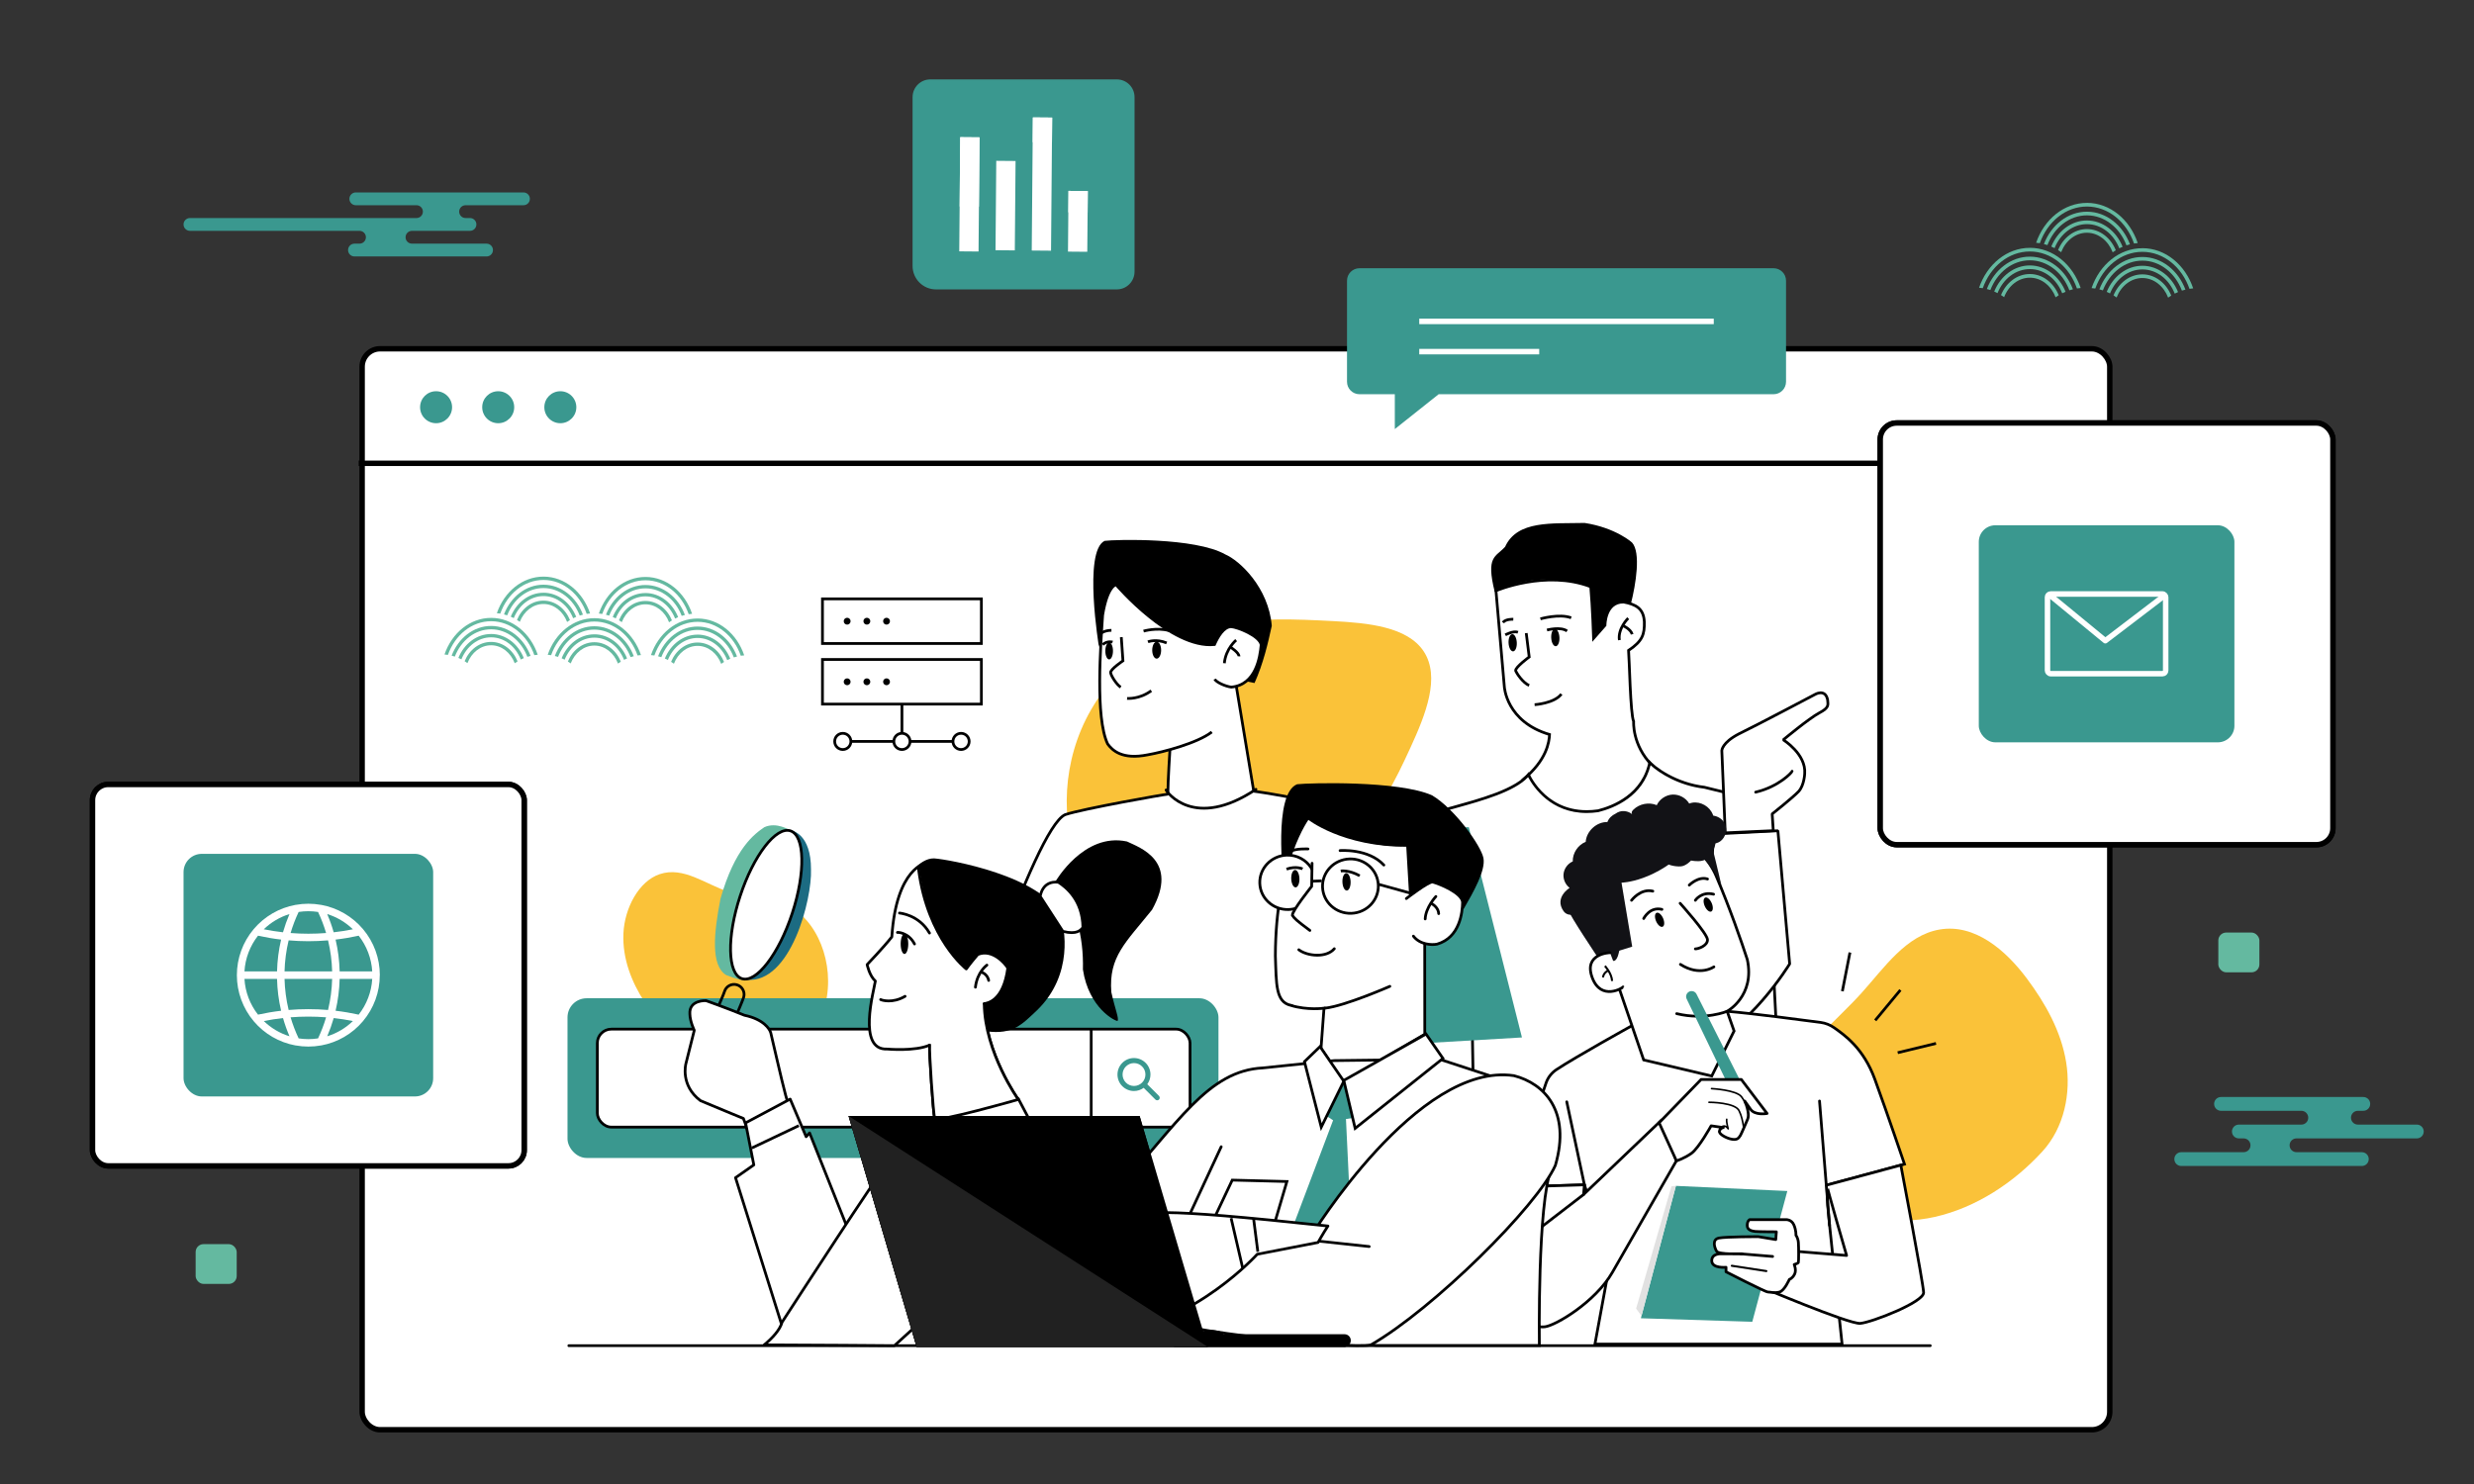 <svg xmlns:xlink="http://www.w3.org/1999/xlink" xmlns="http://www.w3.org/2000/svg" width="540" height="324" data-name="图层 4" id="svgcontent" x="345.715" y="173.143" viewBox="0 0 900 540"><rect x="0" y="0" width="900" height="540" fill="#333333" stroke="none"/><g style="pointer-events:all"><title style="pointer-events:inherit">Layer 1</title><rect id="svg_1" stroke-width="1.97px" stroke-miterlimit="10" fill="#FFFFFF" stroke="#000000" ry="6.52" rx="6.52" height="393.35" width="635.76" y="126.91" x="131.74" class="cls-8" style="pointer-events:inherit"></rect><path id="svg_2" fill="#FAC239" d="M407.14,244.8 C390.73,261.53 385.97,283.43 388.84,301.9 C390.33,311.49 394.22,321.14 403.8,325.14 C412.23,328.67 423.36,327.16 433.84,325.59 C453.61,322.62 475.34,318.78 490.94,305.45 C501.85,296.12 507.68,283.81 513.09,272.06 C518.61,260.05 524.12,246.33 517.88,236.96 C511.95,228.07 497.76,226.67 484.89,226 C471.54,225.31 457.96,224.7 444.01,227.28 C430.06,229.86 415.62,236.15 407.14,244.8 z" class="cls-23" style="pointer-events:inherit"></path><line id="svg_3" stroke-width="1.97px" stroke-miterlimit="10" fill="none" stroke="#000000" y2="168.59" x2="766.25" y1="168.59" x1="130.49" class="cls-18" style="pointer-events:inherit"></line><path id="svg_4" fill="#FAC239" d="M265.6,388.62 C275.95,391.98 287.5,387.58 294.83,377.25 C297.29,373.78 299.19,369.77 300.25,365.45 C303.89,350.65 297.27,334.14 285.65,329.05 C279.21,326.23 271.9,326.67 265.23,324.56 C256.79,321.89 248.68,315.13 239.96,318.1 C232.37,320.68 227.21,330.43 226.79,339.67 C226.38,348.91 229.85,357.51 234.44,364.54 C242.03,376.15 252.92,384.51 265.59,388.62 L265.6,388.62 z" class="cls-23" style="pointer-events:inherit"></path><path id="svg_5" fill="#FAC239" d="M743.01,418.97 C750.94,410.28 753.46,397.76 751.63,386.51 C749.8,375.26 744.09,365.11 737.33,356.05 C729.73,345.87 718.46,335.99 705.52,338.25 C693.37,340.38 685.54,352.05 677.23,361.29 C668.09,371.44 656.44,380.15 651.46,392.72 C645.87,406.84 650.63,423.54 661.68,433.33 C672.72,443.12 689.08,446.18 703.95,442.79 C718.82,439.4 732.55,430.42 743.01,418.97 z" class="cls-23" style="pointer-events:inherit"></path><g id="svg_6" style="pointer-events:inherit"><path id="svg_7" d="M593.28,219.78 C595.09,212.62 597,201 593.68,197.39 C593.68,197.39 587.74,192.02 576.46,190.29 C564.67,190.58 551.96,189.23 547.54,198.95 C544.06,202.8 540.49,202.23 543.76,215.4 C543.76,215.4 560.06,206.26 578.1,213.82 C579.07,217.76 579.46,231.67 579.46,231.67 L593.26,219.79 L593.28,219.78 z" style="pointer-events:inherit"></path><path id="svg_8" stroke-miterlimit="10" fill="#FFFFFF" stroke="#000000" d="M600.95,278.45 C593.66,270.99 594.29,262.52 594.29,262.52 C593.09,259.92 592.73,239.58 592.45,236.67 C597.6,233.22 598.27,230.79 598.18,226.27 C597.93,221.36 595.06,219.91 590.63,219.07 C583.84,219.01 583.87,227.53 583.87,227.53 L579.72,232.26 S579.34,220.59 578.69,213.51 C562.36,207.22 544.21,214.96 544.21,214.96 L547.25,249.87 S547.89,262.61 563.7,267.27 C563.57,269.94 562.71,276.63 554.02,283.72 C554.02,283.72 555.5,311.5 577.5,311.5 S600.95,278.45 600.95,278.45 z" class="cls-10" style="pointer-events:inherit"></path><g id="svg_9" style="pointer-events:inherit"><path id="svg_10" fill="#FFFFFF" d="M535.21,353.83 L535.09,353.52 L501.49,313.93 C503.8,311.5 518.71,296.1 528.37,293.89 L530.15,293.39 C539.21,290.86 551.5,287.44 556,281.92 C557.47,284.91 563.57,295.34 577.19,295.34 C578.52,295.34 579.9,295.24 581.3,295.04 C587.38,293.5 597.67,289.21 600.16,277.49 C602.92,280.32 610.33,285.37 620.05,286.49 C628.48,288.53 640.23,291.48 642.43,292.03 C644.25,335.26 646.55,386.25 647.54,393 C641.95,393.82 573.04,396.94 536,398.54 L535.21,353.83 z" class="cls-22" style="pointer-events:inherit"></path><path id="svg_11" d="M600.45,278.45 C603.67,281.4 610.8,285.9 619.93,286.97 C628.02,288.92 639.04,291.69 641.95,292.42 C642.14,296.79 643.11,319.61 644.16,342.24 C644.84,356.95 645.42,368.71 645.89,377.18 C646.41,386.76 646.69,390.79 646.92,392.56 C638.09,393.5 566.08,396.73 536.51,398 L535.73,353.81 L535.49,353.18 L502.18,313.93 C505.26,310.71 519.34,296.46 528.54,294.35 L530.29,293.86 C539.11,291.4 550.95,288.1 555.9,282.79 C557.89,286.5 564.19,295.83 577.2,295.83 C578.55,295.83 579.96,295.73 581.38,295.53 L581.49,295.51 C587.48,293.99 597.61,289.79 600.46,278.45 M599.87,276.38 C597.75,289.02 586.48,293.21 581.24,294.53 C579.82,294.73 578.48,294.82 577.2,294.82 C561.54,294.82 556.11,280.92 556.11,280.92 C551.96,287.08 537.48,290.79 528.27,293.38 C517.56,295.83 500.83,313.89 500.83,313.89 L534.72,353.82 L535.52,399.04 S648.95,394.16 648.06,393.35 S642.92,291.62 642.92,291.62 C642.92,291.62 629.58,288.26 620.11,285.97 C609.85,284.79 601.91,279.03 599.86,276.37 L599.86,276.37 L599.87,276.38 z" style="pointer-events:inherit"></path></g><g id="svg_12" style="pointer-events:inherit"><path id="svg_13" stroke-miterlimit="10" fill="none" stroke="#000000" d="M560.38,225.19 S567.29,223.2 571.56,224.81 " class="cls-12" style="pointer-events:inherit"></path><path id="svg_14" stroke-miterlimit="10" fill="none" stroke="#000000" d="M550.51,225.33 S547.68,225.2 546.75,226.52 " class="cls-12" style="pointer-events:inherit"></path><path id="svg_15" stroke-miterlimit="10" fill="none" stroke="#000000" d="M555.22,230.38 L556.3,239.06 S551.21,242.78 551.36,244.04 C551.78,245.11 553.95,248.37 556.27,249.43 " class="cls-12" style="pointer-events:inherit"></path><path id="svg_16" stroke-miterlimit="10" fill="none" stroke="#000000" d="M558.27,256.42 S565.44,255.97 568,252.56 " class="cls-12" style="pointer-events:inherit"></path><path id="svg_17" stroke-miterlimit="10" fill="none" stroke="#000000" d="M562.77,229.26 S567.71,227.92 570.07,229.62 " class="cls-12" style="pointer-events:inherit"></path><path id="svg_18" stroke-miterlimit="10" fill="none" stroke="#000000" d="M547.61,231.03 S550.44,229.43 552.2,230.07 " class="cls-12" style="pointer-events:inherit"></path><ellipse id="svg_19" ry="3.14" rx="1.5" cy="308.15" cx="549.21" style="pointer-events:inherit" transform="rotate(-2.89 -951.61 -58.78)"></ellipse><ellipse id="svg_20" ry="3.14" rx="1.5" cy="309.24" cx="533.58" style="pointer-events:inherit" transform="rotate(-2.89 -951.72 -59.56)"></ellipse><g id="svg_21" style="pointer-events:inherit"><path id="svg_22" stroke-miterlimit="10" fill="none" stroke="#000000" d="M592.31,224.96 S588.47,228.69 589.1,232.92 " class="cls-12" style="pointer-events:inherit"></path><path id="svg_23" stroke-miterlimit="10" fill="none" stroke="#000000" d="M590.48,227.68 S593.25,228.94 593.76,230.8 " class="cls-12" style="pointer-events:inherit"></path></g></g><path id="svg_24" stroke-linejoin="bevel" fill="#FFFFFF" stroke-linecap="round" stroke="#000000" d="M623.42,303.48 L646.77,302.3 L651.05,350.74 S636,375.37 618.61,381.07 C618.96,369.81 623.41,303.48 623.41,303.48 L623.42,303.48 z" class="cls-3" style="pointer-events:inherit"></path><path id="svg_25" stroke-linejoin="bevel" fill="#FFFFFF" stroke-linecap="round" stroke="#000000" d="M627.61,303.06 L626.37,273.13 S626.4,270.26 632.53,267.07 C638.4,264.26 660.18,252.74 660.18,252.74 C660.18,252.74 664.01,250.39 664.86,254.66 C664.95,256.45 665.63,257.4 661.87,259.39 S648.72,269.21 648.72,269.21 C648.72,269.21 657.06,274.36 656.52,281.48 C656.52,281.48 656.37,285.71 654.33,287.97 C652.2,290.23 644.69,296.18 644.69,296.18 L645.09,302.27 L627.62,303.06 L627.61,303.06 z" class="cls-3" style="pointer-events:inherit"></path><polygon id="svg_26" fill="#3A988F" points="479.61,303.61 534.32,300.99 553.66,377.51 498.84,380.73 479.61,303.61 " class="cls-29" style="pointer-events:inherit"></polygon><path id="svg_27" stroke-linejoin="bevel" stroke-linecap="round" fill="none" stroke="#000000" d="M479.16,334.83 S478.46,329.66 484.81,329.34 C490.48,329.92 504.01,331.55 504.01,331.55 C504.01,331.55 506.26,333.17 504.21,335.59 C500.19,336.23 494.21,337.98 494.21,337.98 L506.41,338.95 S509.51,340.24 506.92,343.26 C502.76,343.9 498.49,345.28 498.49,345.28 L509.38,346.18 S513.95,347.83 509.89,350.64 C503.15,351.85 501.73,352.35 501.73,352.35 L508.44,353.46 S511.87,355.46 508.77,357.2 C504.31,357.71 499.32,358.98 499.32,358.98 C499.32,358.98 491.94,361.67 486.09,351.84 C481.6,340.35 479.16,334.84 479.16,334.84 L479.16,334.83 z" class="cls-5" style="pointer-events:inherit"></path></g><g id="svg_28" style="pointer-events:inherit"><path id="svg_29" fill="#3A988F" d="M164.46,148.18 C164.46,151.39 161.86,154 158.64,154 S152.82,151.4 152.82,148.18 S155.42,142.36 158.64,142.36 S164.46,144.96 164.46,148.18 z" class="cls-29" style="pointer-events:inherit"></path><path id="svg_30" fill="#3A988F" d="M187.06,148.18 C187.06,151.39 184.46,154 181.24,154 S175.42,151.4 175.42,148.18 S178.02,142.36 181.24,142.36 S187.06,144.96 187.06,148.18 z" class="cls-29" style="pointer-events:inherit"></path><path id="svg_31" fill="#3A988F" d="M209.66,148.18 C209.66,151.39 207.06,154 203.84,154 S198.02,151.4 198.02,148.18 S200.62,142.36 203.84,142.36 S209.66,144.96 209.66,148.18 z" class="cls-29" style="pointer-events:inherit"></path></g><g id="svg_32" style="pointer-events:inherit"><rect id="svg_33" stroke-width="1.97px" stroke-miterlimit="10" fill="#FFFFFF" stroke="#000000" ry="5.99" rx="5.99" height="153.44" width="164.67" y="153.92" x="684" class="cls-8" style="pointer-events:inherit"></rect><rect id="svg_34" stroke-width="1.97px" stroke-miterlimit="10" fill="#FFFFFF" stroke="#000000" ry="5.99" rx="5.99" height="153.44" width="164.67" y="153.92" x="684" class="cls-8" style="pointer-events:inherit"></rect></g><g id="svg_35" style="pointer-events:inherit"><rect id="svg_36" stroke-width="1.97px" stroke-miterlimit="10" fill="#FFFFFF" stroke="#000000" ry="5.71" rx="5.71" height="138.79" width="157.04" y="285.45" x="33.65" class="cls-8" style="pointer-events:inherit"></rect><rect id="svg_37" stroke-width="1.97px" stroke-miterlimit="10" fill="#FFFFFF" stroke="#000000" ry="5.71" rx="5.71" height="138.79" width="157.04" y="285.45" x="33.65" class="cls-8" style="pointer-events:inherit"></rect></g><rect id="svg_38" fill="#64B9A0" ry="2.86" rx="2.86" height="14.47" width="14.94" y="452.72" x="71.17" class="cls-24" style="pointer-events:inherit"></rect><g id="svg_39" style="pointer-events:inherit"><path id="svg_40" fill="#3A988F" d="M338.44,28.89 L406.27,28.89 C409.84,28.89 412.73,31.78 412.73,35.35 L412.73,98.85 C412.73,102.42 409.84,105.31 406.27,105.31 L340.5,105.31 C335.8,105.31 331.98,101.49 331.98,96.79 L331.98,35.35 C331.98,31.78 334.87,28.89 338.44,28.89 z" class="cls-29" style="pointer-events:inherit"></path><g id="svg_41" style="pointer-events:inherit"><g id="svg_42" style="pointer-events:inherit"><rect id="svg_43" fill="#FFFFFF" height="41.54" width="7.02" y="39.17" x="350.9" class="cls-22" style="pointer-events:inherit" transform="rotate(0.48 -933.25 -145.7)"></rect><rect id="svg_44" fill="#FFFFFF" height="25.22" width="7.02" y="39.17" x="350.91" class="cls-22" style="pointer-events:inherit" transform="rotate(0.48 -933.31 -145.7)"></rect></g><rect id="svg_45" fill="#FFFFFF" height="32.53" width="7.02" y="47.66" x="364.09" class="cls-22" style="pointer-events:inherit" transform="rotate(0.48 -933.21 -145.81)"></rect><g id="svg_46" style="pointer-events:inherit"><rect id="svg_47" fill="#FFFFFF" height="22.1" width="7.02" y="58.38" x="390.46" class="cls-22" style="pointer-events:inherit" transform="rotate(0.48 -933.16 -146.03)"></rect><rect id="svg_48" fill="#FFFFFF" height="7.81" width="7.02" y="58.38" x="390.46" class="cls-22" style="pointer-events:inherit" transform="rotate(0.48 -933.22 -146.03)"></rect></g><g id="svg_49" style="pointer-events:inherit"><rect id="svg_50" fill="#FFFFFF" height="48.43" width="7.02" y="31.76" x="377.27" class="cls-22" style="pointer-events:inherit" transform="rotate(0.48 -933.28 -145.92)"></rect><rect id="svg_51" fill="#FFFFFF" height="9.02" width="7.02" y="31.76" x="377.28" class="cls-22" style="pointer-events:inherit" transform="rotate(0.48 -933.44 -145.92)"></rect></g></g></g><g id="svg_52" style="pointer-events:inherit"><path id="svg_53" d="M399.79,235.44 S393.98,200.58 401.84,196.81 C405.77,196.3 434.76,195.52 445.74,201.74 C450.95,203.97 461.48,213.74 462.65,227.72 C461.29,234.01 459.58,241.43 456.38,248.54 L438.98,245.04 L424.29,229.31 S421.53,226.98 405.2,213.01 C404.27,214.54 403.21,218.24 399.77,235.46 L399.79,235.44 z" style="pointer-events:inherit"></path><path id="svg_54" stroke-linejoin="bevel" fill="#FFFFFF" stroke-linecap="round" stroke="#000000" d="M449.71,249.51 L456.09,287.91 S489.2,292.13 496.09,300.07 C496.09,300.07 502.71,303.77 504.31,321.52 C506.17,339.79 510.43,367.6 510.43,367.6 L511.24,399.12 L371.13,391.52 L347.82,391.52 S376.11,301.47 387.5,296.43 C393.86,294.31 423.78,288.99 424.84,288.99 C424.84,284.49 425.63,272.3 425.63,272.3 L439.51,243.5 L449.72,249.51 L449.71,249.51 z" class="cls-3" style="pointer-events:inherit"></path><path id="svg_55" stroke-miterlimit="10" fill="#FFFFFF" stroke="#000000" d="M441.9,247.13 C442.4,248.23 445.7,249.73 447.9,250.03 C456.9,249.23 458.39,239.13 458.79,234.63 C458.19,231.33 450.29,228.24 447.89,228.04 C445.19,228.04 443.09,231.64 441.8,234.54 C425.91,236.15 406.01,212.77 406.01,212.77 C406.01,212.77 402.91,213.03 401.12,223.82 C400.41,234.73 398.38,261.11 402.94,270.7 C404.62,272.98 408.1,276.57 417.57,274.65 C423.09,273.69 435.55,270.44 440.83,266.36 " class="cls-10" style="pointer-events:inherit"></path><path id="svg_56" stroke-miterlimit="10" fill="none" stroke="#000000" d="M416.01,229.65 S420.81,228.25 425.21,229.45 " class="cls-12" style="pointer-events:inherit"></path><path id="svg_57" stroke-miterlimit="10" fill="none" stroke="#000000" d="M400.42,230.46 S401.92,229.36 404.32,229.36 " class="cls-12" style="pointer-events:inherit"></path><path id="svg_58" stroke-miterlimit="10" fill="none" stroke="#000000" d="M417.61,233.55 S420.51,232.35 424.41,233.95 " class="cls-12" style="pointer-events:inherit"></path><path id="svg_59" stroke-miterlimit="10" fill="none" stroke="#000000" d="M404.72,233.65 S402.92,233.05 401.12,234.55 " class="cls-12" style="pointer-events:inherit"></path><path id="svg_60" stroke-miterlimit="10" fill="none" stroke="#000000" d="M407.91,231.85 L408.51,240.45 S403.91,243.55 404.01,244.75 C404.21,246.05 406.41,249.35 407.71,250.05 " class="cls-12" style="pointer-events:inherit"></path><path id="svg_61" stroke-miterlimit="10" fill="none" stroke="#000000" d="M410.02,254.14 S414.52,254.54 418.81,251.34 " class="cls-12" style="pointer-events:inherit"></path><path id="svg_62" stroke-miterlimit="10" fill="none" stroke="#000000" d="M449.69,232.93 S445.89,236.03 445.4,241.33 " class="cls-12" style="pointer-events:inherit"></path><path id="svg_63" stroke-miterlimit="10" fill="none" stroke="#000000" d="M447.7,235.53 S450.8,237.53 450.7,238.83 " class="cls-12" style="pointer-events:inherit"></path><ellipse id="svg_64" ry="3.08" rx="1.62" cy="236.59" cx="420.78" style="pointer-events:inherit"></ellipse><ellipse id="svg_65" ry="3.08" rx="1.39" cy="236.87" cx="403.49" style="pointer-events:inherit"></ellipse><path id="svg_66" stroke-linejoin="bevel" stroke-linecap="round" fill="none" stroke="#000000" d="M424.2,287.46 C424.43,288.14 434.43,302.21 456.89,287.22 " class="cls-5" style="pointer-events:inherit"></path></g><path id="svg_67" stroke-linejoin="bevel" fill="#FFFFFF" stroke-linecap="round" stroke="#000000" d="M651.93,280.64 C651.93,281.03 647.08,286.28 638.68,288.25 " class="cls-3" style="pointer-events:inherit"></path><line id="svg_68" stroke-linejoin="bevel" stroke-linecap="round" fill="none" stroke="#000000" y2="489.66" x2="206.94" y1="489.66" x1="702.19" class="cls-5" style="pointer-events:inherit"></line><g id="svg_69" style="pointer-events:inherit"><line id="svg_70" stroke-miterlimit="10" fill="#FFFFFF" stroke="#000000" y2="383.06" x2="690.35" y1="379.68" x1="704.29" class="cls-10" style="pointer-events:inherit"></line><line id="svg_71" stroke-miterlimit="10" fill="#FFFFFF" stroke="#000000" y2="371.29" x2="682.18" y1="360.24" x1="691.33" class="cls-10" style="pointer-events:inherit"></line><line id="svg_72" stroke-miterlimit="10" fill="#FFFFFF" stroke="#000000" y2="360.69" x2="670.22" y1="346.6" x1="672.98" class="cls-10" style="pointer-events:inherit"></line></g><g id="svg_73" style="pointer-events:inherit"><line id="svg_74" stroke-miterlimit="22.93" fill="none" stroke="#000000" y2="256.1" x2="328.11" y1="267.03" x1="328.11" class="cls-13" style="pointer-events:inherit"></line><path id="svg_75" fill-rule="evenodd" stroke-miterlimit="22.93" fill="none" stroke="#000000" d="M346.61,269.79 L331.11,269.79 M325.09,269.79 L309.59,269.79 " class="cls-1" style="pointer-events:inherit"></path><path id="svg_76" fill-rule="evenodd" stroke-miterlimit="22.93" fill="none" stroke="#000000" d="M325.16,269.79 C325.16,268.16 326.48,266.84 328.11,266.84 S331.06,268.16 331.06,269.79 S329.74,272.74 328.11,272.74 S325.16,271.42 325.16,269.79 z" class="cls-1" style="pointer-events:inherit"></path><path id="svg_77" fill-rule="evenodd" stroke-miterlimit="22.93" fill="none" stroke="#000000" d="M346.67,269.79 C346.67,268.16 347.99,266.84 349.62,266.84 S352.57,268.16 352.57,269.79 S351.25,272.74 349.62,272.74 S346.67,271.42 346.67,269.79 z" class="cls-1" style="pointer-events:inherit"></path><path id="svg_78" fill-rule="evenodd" stroke-miterlimit="22.93" fill="none" stroke="#000000" d="M303.64,269.79 C303.64,268.16 304.96,266.84 306.59,266.84 S309.54,268.16 309.54,269.79 S308.22,272.74 306.59,272.74 S303.64,271.42 303.64,269.79 z" class="cls-1" style="pointer-events:inherit"></path><rect id="svg_79" stroke-miterlimit="22.93" fill="none" stroke="#000000" height="16.24" width="57.81" y="217.92" x="299.2" class="cls-13" style="pointer-events:inherit"></rect><rect id="svg_80" stroke-miterlimit="22.93" fill="none" stroke="#000000" height="16.24" width="57.81" y="239.97" x="299.2" class="cls-13" style="pointer-events:inherit"></rect><path id="svg_81" fill-rule="evenodd" d="M306.93,226.04 C306.93,225.35 307.49,224.79 308.18,224.79 S309.43,225.35 309.43,226.04 S308.87,227.29 308.18,227.29 S306.93,226.73 306.93,226.04 z" class="cls-21" style="pointer-events:inherit"></path><path id="svg_82" fill-rule="evenodd" d="M314.1,226.04 C314.1,225.35 314.66,224.79 315.35,224.79 S316.6,225.35 316.6,226.04 S316.04,227.29 315.35,227.29 S314.1,226.73 314.1,226.04 z" class="cls-21" style="pointer-events:inherit"></path><path id="svg_83" fill-rule="evenodd" d="M321.26,226.04 C321.26,225.35 321.82,224.79 322.51,224.79 S323.76,225.35 323.76,226.04 S323.2,227.29 322.51,227.29 S321.26,226.73 321.26,226.04 z" class="cls-21" style="pointer-events:inherit"></path><path id="svg_84" fill-rule="evenodd" d="M306.93,248.09 C306.93,247.4 307.49,246.84 308.18,246.84 S309.43,247.4 309.43,248.09 S308.87,249.34 308.18,249.34 S306.93,248.78 306.93,248.09 z" class="cls-21" style="pointer-events:inherit"></path><path id="svg_85" fill-rule="evenodd" d="M314.1,248.09 C314.1,247.4 314.66,246.84 315.35,246.84 S316.6,247.4 316.6,248.09 S316.04,249.34 315.35,249.34 S314.1,248.78 314.1,248.09 z" class="cls-21" style="pointer-events:inherit"></path><path id="svg_86" fill-rule="evenodd" d="M321.26,248.09 C321.26,247.4 321.82,246.84 322.51,246.84 S323.76,247.4 323.76,248.09 S323.2,249.34 322.51,249.34 S321.26,248.78 321.26,248.09 z" class="cls-21" style="pointer-events:inherit"></path></g><path id="svg_87" fill="#3A988F" d="M645.2,97.61 L494.55,97.61 C492.05,97.61 490.02,99.64 490.02,102.14 L490.02,138.92 C490.02,141.42 492.05,143.45 494.55,143.45 L507.41,143.45 L507.41,156.13 L523.36,143.45 L645.2,143.45 C647.7,143.45 649.73,141.42 649.73,138.92 L649.73,102.14 C649.73,99.64 647.7,97.61 645.2,97.61 z" class="cls-29" style="pointer-events:inherit"></path><g id="svg_88" style="pointer-events:inherit"><line id="svg_89" stroke-width="2px" stroke="#FFFFFF" stroke-miterlimit="10" fill="none" y2="116.95" x2="623.44" y1="116.95" x1="516.3" class="cls-20" style="pointer-events:inherit"></line><line id="svg_90" stroke-width="2px" stroke="#FFFFFF" stroke-miterlimit="10" fill="none" y2="127.95" x2="559.94" y1="127.95" x1="516.3" class="cls-20" style="pointer-events:inherit"></line></g><g id="svg_91" style="pointer-events:inherit"><rect id="svg_92" fill="#3A988F" ry="6.95" rx="6.95" height="58.11" width="236.81" y="363.25" x="206.45" class="cls-29" style="pointer-events:inherit"></rect><rect id="svg_93" stroke-miterlimit="10" fill="#FFFFFF" stroke="#000000" ry="5.09" rx="5.09" height="35.65" width="215.62" y="374.48" x="217.3" class="cls-10" style="pointer-events:inherit"></rect><line id="svg_94" stroke-miterlimit="10" fill="none" stroke="#000000" y2="410.35" x2="396.96" y1="374.61" x1="396.96" class="cls-12" style="pointer-events:inherit"></line><path id="svg_95" fill="#3A988F" d="M421.63,398.8 L417.36,394.53 C418.11,393.51 418.52,392.29 418.52,391 C418.52,389.4 417.9,387.89 416.76,386.76 C415.63,385.63 414.12,385 412.52,385 S409.41,385.62 408.28,386.76 C407.15,387.89 406.52,389.4 406.52,391 C406.52,392.6 407.14,394.11 408.28,395.24 C409.41,396.37 410.92,397 412.52,397 C413.81,397 415.03,396.59 416.05,395.84 L420.32,400.11 C420.5,400.29 420.73,400.38 420.97,400.38 S421.44,400.29 421.62,400.11 C421.98,399.75 421.98,399.17 421.62,398.81 L421.63,398.8 zM409.59,393.94 C408.8,393.15 408.37,392.11 408.37,391 S408.8,388.85 409.59,388.06 C410.38,387.28 411.42,386.84 412.53,386.84 S414.68,387.27 415.47,388.06 C416.26,388.85 416.69,389.89 416.69,391 S416.26,393.15 415.47,393.94 C414.69,394.72 413.64,395.16 412.53,395.16 S410.38,394.73 409.59,393.94 z" class="cls-29" style="pointer-events:inherit"></path><g id="svg_96" style="pointer-events:inherit"><path id="svg_97" d="M333.37,315.76 S333.47,315.47 333.8,315.09 C334.4,314.4 336.93,312.27 339.82,312.35 C344.88,312.7 379.59,318.7 385.94,333.76 C387.12,337.17 390.85,354.59 377.12,367.75 C371.83,372.69 368.53,376.57 358.89,375.28 C358.18,370.81 357.22,361.02 357.92,356.32 C351.22,352.09 339.13,346.82 334.42,316.35 C334.54,315.76 333.36,315.76 333.36,315.76 L333.37,315.76 z" style="pointer-events:inherit"></path><path id="svg_98" d="M383.94,320.8 S394.26,302.8 409.99,306.21 C414.6,308.44 429.03,313.15 419.11,331.03 C409.49,343.03 403.28,348.09 404.28,361.02 C405.68,367.37 407.09,370.43 406.58,371.49 C405.88,371.73 396.06,366.9 393.95,352.79 C394.25,340.67 391.24,328.44 383.93,320.8 L383.94,320.8 z" style="pointer-events:inherit"></path><path id="svg_99" stroke-linejoin="round" fill="#FFFFFF" stroke-linecap="round" stroke="#000000" d="M336.95,313.97 S326.06,315.6 324.43,340.92 C321.44,344.73 315.45,350.99 315.45,350.99 C315.45,350.99 316.27,355.07 318.44,356.98 C317.9,360.52 311.74,382.26 322.74,381.73 C322.74,381.73 332.83,382.65 338.2,380.29 C337.94,382.52 339.51,405.45 340.03,407.02 C340.55,408.59 370.43,400.08 370.43,400.08 C370.43,400.08 358.26,383.1 358.05,365.22 C359.12,365.01 365.01,364.36 366.62,352.26 C365.76,350.76 361.05,345.09 355.7,347.33 C352.59,350.97 351.52,352.58 351.52,352.58 C351.52,352.58 337.49,341.76 334.17,316.39 C334.28,315.85 335.86,314.02 336.94,313.97 L336.95,313.97 z" class="cls-2" style="pointer-events:inherit"></path><path id="svg_100" fill="#64B9A0" d="M287.31,302.08 S282.49,298.97 278.06,301 C274.52,303.41 267.31,308.57 262.08,327.12 C259.69,339.47 258.47,351.32 264.17,354.81 C267.61,356.25 270.08,356.61 270.08,356.61 L287.3,302.07 L287.31,302.08 z" class="cls-24" style="pointer-events:inherit"></path><path id="svg_101" fill="#1C6B82" d="M288.18,302.3 S295.08,303.46 295.03,316.44 C295.44,327.01 287.74,357.99 271.57,356.54 L270.14,356.35 S279.83,355.11 286.84,336.52 C289.52,330.01 296.06,307.95 286.73,302.66 C287.53,302.15 288.19,302.3 288.19,302.3 L288.18,302.3 z" class="cls-28" style="pointer-events:inherit"></path><path id="svg_102" stroke-miterlimit="10" fill="none" stroke="#000000" d="M263.54,360.85 C263.3,361.71 261.14,366.62 261.14,366.62 L268.01,369.1 S270.23,363.95 270.55,362.84 C271.1,360.9 269.97,358.89 268.04,358.34 C266.1,357.79 264.09,358.92 263.54,360.85 z" class="cls-12" style="pointer-events:inherit"></path><ellipse id="svg_103" stroke-miterlimit="10" fill="#FFFFFF" stroke="#000000" ry="9.98" rx="28.3" cy="1801.37" cx="672.36" class="cls-10" style="pointer-events:inherit" transform="rotate(-71.8 -541.31 1337.19)"></ellipse><path id="svg_104" stroke-linejoin="round" fill="#FFFFFF" stroke="#000000" d="M290.59,409.61 S286.86,402.92 285.81,398.55 C284.37,393.29 280.74,377.11 280.38,375.79 C280.02,374.47 277.84,370.9 270.8,369.43 C264.04,366.68 256.84,364.12 256.84,364.12 C256.84,364.12 250.6,363.77 250.96,368.98 C251.02,371.79 252.57,374.9 252.57,374.9 L249.52,387.04 S247.36,394.91 254.82,400.51 C263.68,404.24 270.44,406.99 270.44,406.99 C270.44,406.99 273.84,415.82 273.51,417.74 S290.59,409.62 290.59,409.62 L290.59,409.61 z" class="cls-15" style="pointer-events:inherit"></path><polygon id="svg_105" stroke-linejoin="round" fill="#FFFFFF" stroke-linecap="round" stroke="#000000" points="271.23,408.59 287.45,399.94 293.26,413.63 294.51,412.25 321.79,480.76 285.92,487.01 267.57,428.54 274.23,423.89 271.23,408.59 " class="cls-2" style="pointer-events:inherit"></polygon><line id="svg_106" stroke-linejoin="round" fill="#FFFFFF" stroke="#000000" y2="409.61" x2="290.59" y1="417.73" x1="273.51" class="cls-15" style="pointer-events:inherit"></line><path id="svg_107" stroke-linejoin="round" fill="#FFFFFF" stroke="#000000" d="M370.3,399.53 C382.27,422.15 406.27,467.02 406.6,489.31 L340.03,489.42 L334.42,481.42 L325.37,489.66 S290.5,489.38 278,489.38 C281.04,486.85 283.75,483.92 284.52,481.09 C290.17,472.44 318.78,428.2 322.77,423.55 C327.09,418.56 338.4,406.59 340.4,406.59 " class="cls-15" style="pointer-events:inherit"></path><path id="svg_108" stroke-linejoin="round" fill="#FFFFFF" stroke-linecap="round" stroke="#000000" d="M338.2,380.3 C337.94,382.53 339.51,405.46 340.03,407.03 C340.55,408.6 370.43,400.09 370.43,400.09 C370.43,400.09 358.26,383.11 358.05,365.23 " class="cls-2" style="pointer-events:inherit"></path><path id="svg_109" stroke-linejoin="round" stroke-linecap="round" fill="none" stroke="#000000" d="M327.21,332.24 S334.28,332.78 338.13,339.52 " class="cls-4" style="pointer-events:inherit"></path><path id="svg_110" stroke-linejoin="round" stroke-linecap="round" fill="none" stroke="#000000" d="M326.47,339.31 C326.15,339.2 330.43,339.1 332.68,343.49 " class="cls-4" style="pointer-events:inherit"></path><path id="svg_111" stroke-linejoin="round" stroke-linecap="round" fill="none" stroke="#000000" d="M320.36,363.72 C320.79,363.98 324.71,365.2 329.25,362.54 " class="cls-4" style="pointer-events:inherit"></path><g id="svg_112" style="pointer-events:inherit"><path id="svg_113" stroke-linejoin="round" stroke-linecap="round" fill="none" stroke="#000000" d="M359.02,351.19 S355.49,353.65 354.84,359.22 " class="cls-4" style="pointer-events:inherit"></path><path id="svg_114" stroke-linejoin="round" stroke-linecap="round" fill="none" stroke="#000000" d="M359.66,356.76 S359.38,354.63 357.18,353.81 " class="cls-4" style="pointer-events:inherit"></path></g><ellipse id="svg_115" ry="3.67" rx="1.38" cy="343.47" cx="329.03" style="pointer-events:inherit"></ellipse><path id="svg_116" stroke-miterlimit="10" fill="#FFFFFF" stroke="#000000" d="M378.42,326.21 S379.01,320.33 385.01,321.03 C387.6,322.68 393.83,327.38 393.95,337.5 C393.13,338.44 391.83,340.21 386.66,338.91 L378.43,326.21 L378.42,326.21 z" class="cls-10" style="pointer-events:inherit"></path></g></g><path id="svg_117" fill="#3A988F" d="M793.5,424.28 C792.11,424.28 790.99,423.16 790.99,421.77 L790.99,421.77 C790.99,420.38 792.11,419.26 793.5,419.26 L816.18,419.26 C817.57,419.26 818.69,418.14 818.69,416.75 L818.69,416.75 C818.69,415.36 817.57,414.24 816.18,414.24 L814.46,414.24 C813.07,414.24 811.95,413.12 811.95,411.73 L811.95,411.73 C811.95,410.34 813.07,409.22 814.46,409.22 L837.19,409.22 C838.58,409.22 839.7,408.1 839.7,406.71 L839.7,406.71 C839.7,405.32 838.58,404.2 837.19,404.2 L807.97,404.2 C806.58,404.2 805.46,403.08 805.46,401.69 L805.46,401.69 C805.46,400.3 806.58,399.18 807.97,399.18 L859.73,399.18 C861.12,399.18 862.24,400.3 862.24,401.69 L862.24,401.69 C862.24,403.08 861.12,404.2 859.73,404.2 L857.76,404.2 C856.37,404.2 855.25,405.32 855.25,406.71 L855.25,406.71 C855.25,408.1 856.37,409.22 857.76,409.22 L879.2,409.22 C880.59,409.22 881.71,410.34 881.71,411.73 L881.71,411.73 C881.71,413.12 880.59,414.24 879.2,414.24 L835.43,414.24 C834.04,414.24 832.92,415.36 832.92,416.75 L832.92,416.75 C832.92,418.14 834.04,419.26 835.43,419.26 L859.2,419.26 C860.59,419.26 861.71,420.38 861.71,421.77 L861.71,421.77 C861.71,423.16 860.59,424.28 859.2,424.28 L793.51,424.28 " class="cls-29" style="pointer-events:inherit"></path><path id="svg_118" fill="#3A988F" d="M190.43,70.02 C191.72,70.02 192.76,71.06 192.76,72.35 L192.76,72.35 C192.76,73.64 191.72,74.68 190.43,74.68 L169.37,74.68 C168.08,74.68 167.04,75.72 167.04,77.01 L167.04,77.01 C167.04,78.3 168.08,79.34 169.37,79.34 L170.97,79.34 C172.26,79.34 173.3,80.38 173.3,81.67 L173.3,81.67 C173.3,82.96 172.26,84 170.97,84 L149.87,84 C148.58,84 147.54,85.04 147.54,86.33 L147.54,86.33 C147.54,87.62 148.58,88.66 149.87,88.66 L177,88.66 C178.29,88.66 179.33,89.7 179.33,90.99 L179.33,90.99 C179.33,92.28 178.29,93.32 177,93.32 L128.95,93.32 C127.66,93.32 126.62,92.28 126.62,90.99 L126.62,90.99 C126.62,89.7 127.66,88.66 128.95,88.66 L130.78,88.66 C132.07,88.66 133.11,87.62 133.11,86.33 L133.11,86.33 C133.11,85.04 132.07,84 130.78,84 L69.1,84 C67.81,84 66.77,82.96 66.77,81.67 L66.77,81.67 C66.77,80.38 67.81,79.34 69.1,79.34 L151.51,79.34 C152.8,79.34 153.84,78.3 153.84,77.01 L153.84,77.01 C153.84,75.72 152.8,74.68 151.51,74.68 L129.44,74.68 C128.15,74.68 127.11,73.64 127.11,72.35 L127.11,72.35 C127.11,71.06 128.15,70.02 129.44,70.02 L190.43,70.02 " class="cls-29"></path><rect id="svg_119" fill="#64B9A0" ry="2.86" rx="2.86" height="14.47" width="14.94" y="339.34" x="806.99" class="cls-24" style="pointer-events:inherit"></rect><g id="svg_120" style="pointer-events:inherit"><g id="svg_121" style="pointer-events:inherit"><path id="svg_122" fill="#64B9A0" d="M216.25,224.95 C208.54,224.93 201.92,230.46 199.25,238.26 C199.67,238.29 200.08,238.34 200.49,238.41 C203.04,231.21 209.15,226.14 216.25,226.16 C223.35,226.18 229.43,231.29 231.93,238.5 C232.34,238.43 232.75,238.39 233.17,238.36 C230.55,230.54 223.96,224.97 216.25,224.95 z" class="cls-24" style="pointer-events:inherit"></path><path id="svg_123" fill="#64B9A0" d="M216.24,227.88 C209.82,227.86 204.27,232.32 201.84,238.69 C202.24,238.79 202.63,238.9 203.01,239.03 C205.28,233.17 210.36,229.08 216.23,229.1 C222.11,229.12 227.16,233.23 229.39,239.11 C229.78,238.98 230.17,238.87 230.56,238.78 C228.17,232.39 222.65,227.9 216.23,227.88 L216.24,227.88 z" class="cls-24" style="pointer-events:inherit"></path><path id="svg_124" fill="#64B9A0" d="M216.24,230.82 C210.97,230.8 206.41,234.37 204.31,239.52 C204.68,239.68 205.05,239.85 205.41,240.04 C207.32,235.3 211.46,232.02 216.24,232.03 C221.02,232.04 225.14,235.35 227.01,240.1 C227.37,239.92 227.74,239.74 228.12,239.59 C226.05,234.43 221.51,230.83 216.24,230.81 L216.24,230.82 z" class="cls-24" style="pointer-events:inherit"></path><path id="svg_125" fill="#64B9A0" d="M216.23,233.69 C211.97,233.68 208.29,236.55 206.58,240.71 C206.93,240.93 207.28,241.16 207.61,241.4 C209.09,237.57 212.4,234.9 216.23,234.91 C220.06,234.92 223.35,237.61 224.81,241.45 C225.15,241.21 225.5,240.98 225.85,240.76 C224.17,236.6 220.5,233.7 216.24,233.69 L216.23,233.69 z" class="cls-24" style="pointer-events:inherit"></path></g><g id="svg_126" style="pointer-events:inherit"><g id="svg_127" style="pointer-events:inherit"><path id="svg_128" fill="#64B9A0" d="M178.7,224.84 C170.99,224.82 164.37,230.35 161.7,238.15 C162.12,238.18 162.53,238.23 162.94,238.3 C165.49,231.1 171.6,226.03 178.7,226.05 C185.8,226.07 191.88,231.18 194.38,238.39 C194.79,238.32 195.2,238.28 195.62,238.25 C193,230.43 186.41,224.86 178.7,224.84 z" class="cls-24" style="pointer-events:inherit"></path><path id="svg_129" fill="#64B9A0" d="M178.69,227.77 C172.27,227.75 166.73,232.21 164.29,238.58 C164.69,238.68 165.08,238.79 165.46,238.92 C167.73,233.06 172.81,228.97 178.68,228.99 S189.61,233.12 191.84,239 C192.23,238.87 192.62,238.76 193.01,238.67 C190.62,232.28 185.1,227.79 178.68,227.77 L178.69,227.77 z" class="cls-24" style="pointer-events:inherit"></path><path id="svg_130" fill="#64B9A0" d="M178.68,230.7 C173.41,230.68 168.85,234.25 166.75,239.4 C167.12,239.56 167.49,239.73 167.85,239.92 C169.76,235.18 173.9,231.9 178.68,231.91 C183.46,231.92 187.58,235.23 189.45,239.98 C189.81,239.8 190.18,239.62 190.56,239.47 C188.49,234.31 183.95,230.71 178.68,230.69 L178.68,230.7 z" class="cls-24" style="pointer-events:inherit"></path><path id="svg_131" fill="#64B9A0" d="M178.67,233.58 C174.41,233.57 170.73,236.44 169.02,240.6 C169.37,240.82 169.72,241.05 170.05,241.29 C171.53,237.46 174.84,234.79 178.67,234.8 S185.79,237.5 187.25,241.34 C187.59,241.1 187.94,240.87 188.29,240.65 C186.61,236.49 182.94,233.59 178.68,233.58 L178.67,233.58 z" class="cls-24" style="pointer-events:inherit"></path></g><g id="svg_132" style="pointer-events:inherit"><path id="svg_133" fill="#64B9A0" d="M253.81,225.06 C246.1,225.04 239.48,230.57 236.81,238.37 C237.23,238.4 237.64,238.45 238.05,238.52 C240.6,231.32 246.71,226.25 253.81,226.27 C260.91,226.29 266.99,231.4 269.49,238.61 C269.9,238.54 270.31,238.5 270.73,238.47 C268.11,230.65 261.52,225.08 253.81,225.06 z" class="cls-24" style="pointer-events:inherit"></path><path id="svg_134" fill="#64B9A0" d="M253.8,227.99 C247.38,227.97 241.84,232.43 239.4,238.8 C239.8,238.9 240.19,239.01 240.57,239.14 C242.84,233.28 247.92,229.19 253.79,229.21 S264.72,233.34 266.95,239.22 C267.34,239.09 267.73,238.98 268.12,238.89 C265.73,232.5 260.21,228.01 253.79,227.99 L253.8,227.99 z" class="cls-24" style="pointer-events:inherit"></path><path id="svg_135" fill="#64B9A0" d="M253.79,230.93 C248.52,230.91 243.96,234.48 241.86,239.63 C242.23,239.79 242.6,239.96 242.96,240.15 C244.87,235.41 249.01,232.13 253.78,232.14 C258.56,232.15 262.68,235.46 264.55,240.21 C264.91,240.03 265.28,239.85 265.66,239.7 C263.59,234.54 259.05,230.94 253.78,230.92 L253.79,230.93 z" class="cls-24" style="pointer-events:inherit"></path><path id="svg_136" fill="#64B9A0" d="M253.78,233.8 C249.52,233.79 245.84,236.66 244.13,240.82 C244.48,241.04 244.83,241.27 245.16,241.51 C246.64,237.68 249.95,235.01 253.78,235.02 C257.61,235.03 260.9,237.72 262.36,241.56 C262.7,241.32 263.05,241.09 263.4,240.87 C261.72,236.71 258.05,233.81 253.79,233.8 L253.78,233.8 z" class="cls-24" style="pointer-events:inherit"></path></g></g><g id="svg_137" style="pointer-events:inherit"><g id="svg_138" style="pointer-events:inherit"><path id="svg_139" fill="#64B9A0" d="M197.75,209.82 C190.04,209.8 183.42,215.33 180.75,223.13 C181.17,223.16 181.58,223.21 181.99,223.28 C184.54,216.08 190.65,211.01 197.75,211.03 C204.85,211.05 210.93,216.16 213.43,223.37 C213.84,223.3 214.25,223.26 214.67,223.23 C212.05,215.41 205.46,209.84 197.75,209.82 z" class="cls-24" style="pointer-events:inherit"></path><path id="svg_140" fill="#64B9A0" d="M197.74,212.76 C191.32,212.74 185.77,217.2 183.34,223.57 C183.74,223.67 184.13,223.78 184.51,223.91 C186.78,218.05 191.86,213.96 197.73,213.98 C203.61,214 208.66,218.11 210.89,223.99 C211.28,223.86 211.67,223.75 212.06,223.66 C209.67,217.27 204.15,212.78 197.73,212.76 L197.74,212.76 z" class="cls-24" style="pointer-events:inherit"></path><path id="svg_141" fill="#64B9A0" d="M197.73,215.69 C192.46,215.67 187.9,219.24 185.8,224.39 C186.17,224.55 186.54,224.72 186.9,224.91 C188.81,220.17 192.95,216.89 197.73,216.9 C202.51,216.91 206.63,220.22 208.5,224.97 C208.86,224.79 209.23,224.61 209.61,224.46 C207.54,219.3 203,215.7 197.73,215.68 L197.73,215.69 z" class="cls-24" style="pointer-events:inherit"></path><path id="svg_142" fill="#64B9A0" d="M197.72,218.56 C193.46,218.55 189.78,221.42 188.07,225.58 C188.42,225.8 188.77,226.03 189.1,226.27 C190.58,222.44 193.89,219.77 197.72,219.78 C201.55,219.79 204.84,222.48 206.3,226.32 C206.64,226.08 206.99,225.85 207.34,225.63 C205.66,221.47 201.99,218.57 197.73,218.56 L197.72,218.56 z" class="cls-24" style="pointer-events:inherit"></path></g><g id="svg_143" style="pointer-events:inherit"><path id="svg_144" fill="#64B9A0" d="M234.85,209.94 C227.14,209.92 220.52,215.45 217.85,223.25 C218.27,223.28 218.68,223.33 219.09,223.4 C221.64,216.2 227.75,211.13 234.85,211.15 C241.95,211.17 248.03,216.28 250.53,223.49 C250.94,223.42 251.35,223.38 251.77,223.35 C249.15,215.53 242.56,209.96 234.85,209.94 z" class="cls-24" style="pointer-events:inherit"></path><path id="svg_145" fill="#64B9A0" d="M234.84,212.87 C228.42,212.85 222.88,217.31 220.44,223.68 C220.84,223.78 221.23,223.89 221.61,224.02 C223.88,218.16 228.96,214.07 234.83,214.09 C240.71,214.11 245.76,218.22 247.99,224.1 C248.38,223.97 248.77,223.86 249.16,223.77 C246.77,217.38 241.25,212.89 234.83,212.87 L234.84,212.87 z" class="cls-24" style="pointer-events:inherit"></path><path id="svg_146" fill="#64B9A0" d="M234.83,215.8 C229.56,215.78 225,219.35 222.9,224.5 C223.27,224.66 223.64,224.83 224,225.02 C225.91,220.28 230.05,217 234.82,217.01 C239.6,217.02 243.72,220.33 245.59,225.08 C245.95,224.9 246.32,224.72 246.7,224.57 C244.63,219.41 240.09,215.81 234.82,215.79 L234.83,215.8 z" class="cls-24" style="pointer-events:inherit"></path><path id="svg_147" fill="#64B9A0" d="M234.82,218.68 C230.56,218.67 226.88,221.54 225.17,225.7 C225.52,225.92 225.87,226.15 226.2,226.39 C227.68,222.56 230.99,219.89 234.82,219.9 C238.65,219.91 241.94,222.6 243.4,226.44 C243.74,226.2 244.09,225.97 244.44,225.75 C242.76,221.59 239.09,218.69 234.83,218.68 L234.82,218.68 z" class="cls-24" style="pointer-events:inherit"></path></g></g></g><g id="svg_148" style="pointer-events:inherit"><g id="svg_149" style="pointer-events:inherit"><path id="svg_150" fill="#64B9A0" d="M779.41,90.32 C771.01,90.29 763.79,96.33 760.88,104.83 C761.33,104.86 761.78,104.92 762.23,104.99 C765.01,97.15 771.67,91.62 779.4,91.64 C787.13,91.66 793.76,97.23 796.49,105.09 C796.93,105.02 797.38,104.97 797.84,104.93 C794.99,96.41 787.8,90.33 779.4,90.31 L779.41,90.32 z" class="cls-24" style="pointer-events:inherit"></path><path id="svg_151" fill="#64B9A0" d="M779.4,93.51 C772.4,93.49 766.36,98.35 763.71,105.29 C764.14,105.4 764.57,105.52 764.99,105.66 C767.46,99.27 773,94.82 779.4,94.84 C785.8,94.86 791.31,99.35 793.74,105.75 C794.16,105.61 794.59,105.49 795.02,105.39 C792.41,98.43 786.4,93.53 779.4,93.51 z" class="cls-24" style="pointer-events:inherit"></path><path id="svg_152" fill="#64B9A0" d="M779.39,96.71 C773.65,96.69 768.68,100.58 766.39,106.2 C766.8,106.37 767.2,106.56 767.59,106.77 C769.67,101.61 774.18,98.03 779.39,98.04 S789.09,101.66 791.13,106.84 C791.53,106.64 791.93,106.45 792.34,106.28 C790.08,100.65 785.14,96.73 779.39,96.71 z" class="cls-24" style="pointer-events:inherit"></path><path id="svg_153" fill="#64B9A0" d="M779.38,99.84 C774.74,99.83 770.72,102.96 768.86,107.49 C769.24,107.73 769.62,107.98 769.99,108.25 C771.6,104.07 775.21,101.16 779.38,101.17 C783.55,101.18 787.14,104.12 788.73,108.3 C789.1,108.04 789.48,107.78 789.86,107.55 C788.03,103.01 784.02,99.85 779.38,99.84 z" class="cls-24" style="pointer-events:inherit"></path></g><g id="svg_154" style="pointer-events:inherit"><path id="svg_155" fill="#64B9A0" d="M738.48,90.19 C730.08,90.16 722.86,96.2 719.95,104.7 C720.4,104.73 720.85,104.79 721.3,104.86 C724.08,97.02 730.74,91.49 738.47,91.51 C746.2,91.53 752.83,97.1 755.56,104.96 C756,104.89 756.45,104.84 756.91,104.8 C754.06,96.28 746.87,90.2 738.47,90.18 L738.48,90.19 z" class="cls-24" style="pointer-events:inherit"></path><path id="svg_156" fill="#64B9A0" d="M738.47,93.39 C731.47,93.37 725.43,98.23 722.78,105.17 C723.21,105.28 723.64,105.4 724.06,105.54 C726.53,99.15 732.07,94.7 738.47,94.72 C744.87,94.74 750.38,99.23 752.81,105.63 C753.23,105.49 753.66,105.37 754.09,105.27 C751.48,98.31 745.47,93.41 738.47,93.39 z" class="cls-24" style="pointer-events:inherit"></path><path id="svg_157" fill="#64B9A0" d="M738.46,96.59 C732.72,96.57 727.75,100.46 725.46,106.08 C725.87,106.25 726.27,106.44 726.66,106.65 C728.74,101.49 733.25,97.91 738.46,97.92 S748.16,101.54 750.2,106.72 C750.6,106.52 751,106.33 751.41,106.16 C749.15,100.53 744.21,96.61 738.46,96.59 z" class="cls-24" style="pointer-events:inherit"></path><path id="svg_158" fill="#64B9A0" d="M738.45,99.72 C733.81,99.71 729.79,102.84 727.93,107.37 C728.31,107.61 728.69,107.86 729.06,108.13 C730.67,103.95 734.28,101.04 738.45,101.05 C742.62,101.06 746.21,104 747.8,108.18 C748.17,107.92 748.55,107.66 748.93,107.43 C747.1,102.89 743.09,99.73 738.45,99.72 z" class="cls-24" style="pointer-events:inherit"></path></g><g id="svg_159" style="pointer-events:inherit"><path id="svg_160" fill="#64B9A0" d="M759.24,73.83 C750.84,73.8 743.62,79.84 740.71,88.34 C741.16,88.37 741.61,88.43 742.06,88.5 C744.84,80.66 751.5,75.13 759.23,75.15 C766.96,75.17 773.59,80.74 776.32,88.6 C776.76,88.53 777.21,88.48 777.67,88.44 C774.82,79.92 767.63,73.84 759.23,73.82 L759.24,73.83 z" class="cls-24" style="pointer-events:inherit"></path><path id="svg_161" fill="#64B9A0" d="M759.23,77.03 C752.23,77.01 746.19,81.87 743.54,88.81 C743.97,88.92 744.4,89.04 744.82,89.18 C747.29,82.79 752.83,78.34 759.23,78.36 C765.63,78.38 771.14,82.87 773.57,89.27 C773.99,89.13 774.42,89.01 774.85,88.91 C772.24,81.95 766.23,77.05 759.23,77.03 z" class="cls-24" style="pointer-events:inherit"></path><path id="svg_162" fill="#64B9A0" d="M759.22,80.23 C753.48,80.21 748.51,84.1 746.22,89.72 C746.63,89.89 747.03,90.08 747.42,90.29 C749.5,85.13 754.01,81.55 759.22,81.56 C764.43,81.58 768.92,85.18 770.96,90.36 C771.36,90.16 771.76,89.97 772.17,89.8 C769.91,84.17 764.97,80.25 759.22,80.23 z" class="cls-24" style="pointer-events:inherit"></path><path id="svg_163" fill="#64B9A0" d="M759.21,83.36 C754.57,83.35 750.55,86.48 748.69,91.01 C749.07,91.25 749.45,91.5 749.82,91.77 C751.43,87.59 755.04,84.68 759.21,84.69 S766.97,87.64 768.56,91.82 C768.93,91.56 769.31,91.3 769.69,91.07 C767.86,86.53 763.85,83.37 759.21,83.36 z" class="cls-24" style="pointer-events:inherit"></path></g></g><g id="svg_164" style="pointer-events:inherit"><rect id="svg_165" fill="#3A988F" ry="6.64" rx="6.64" height="88.28" width="90.81" y="310.7" x="66.77" class="cls-29" style="pointer-events:inherit"></rect><path id="svg_166" fill="#FFFFFF" d="M138.18,354.84 C138.18,348.72 136.01,342.77 132.06,338.09 C128.17,333.48 122.78,330.35 116.87,329.27 C116.87,329.27 116.87,329.27 116.87,329.27 C116.86,329.27 116.84,329.27 116.83,329.27 C116.83,329.27 116.82,329.27 116.81,329.27 C113.72,328.71 110.63,328.71 107.54,329.27 C107.54,329.27 107.53,329.27 107.52,329.27 C107.51,329.27 107.49,329.27 107.48,329.27 C107.48,329.27 107.48,329.27 107.48,329.27 C101.57,330.35 96.18,333.48 92.29,338.09 C88.34,342.77 86.17,348.72 86.17,354.84 S88.34,366.91 92.29,371.59 C92.3,371.6 92.31,371.61 92.32,371.63 C92.32,371.63 92.32,371.63 92.32,371.63 C96.2,376.22 101.58,379.33 107.47,380.41 C107.47,380.41 107.47,380.41 107.47,380.41 C107.49,380.41 107.5,380.41 107.52,380.41 C107.52,380.41 107.52,380.41 107.53,380.41 C109.08,380.69 110.64,380.83 112.17,380.83 S115.26,380.69 116.8,380.41 C116.8,380.41 116.8,380.41 116.81,380.41 C116.83,380.41 116.84,380.41 116.86,380.41 C116.86,380.41 116.86,380.41 116.86,380.41 C122.75,379.33 128.13,376.22 132.01,371.63 C132.01,371.63 132.01,371.63 132.01,371.63 C132.02,371.62 132.03,371.61 132.04,371.59 C135.99,366.91 138.16,360.96 138.16,354.84 L138.18,354.84 zM130.48,369.21 C127.72,368.6 124.9,368.12 122.08,367.79 C122.97,363.99 123.46,360.11 123.56,356.21 L135.41,356.21 C135.13,360.94 133.41,365.48 130.48,369.21 zM123.56,353.48 C123.47,349.58 122.97,345.69 122.08,341.9 C124.9,341.57 127.72,341.09 130.48,340.48 C133.41,344.21 135.13,348.76 135.41,353.48 L123.56,353.48 zM121.39,339.24 C120.74,336.98 119.96,334.77 119.03,332.61 C122.53,333.69 125.73,335.59 128.37,338.15 C126.06,338.62 123.72,338.98 121.38,339.24 L121.39,339.24 zM119.34,342.18 C120.23,345.88 120.73,349.67 120.83,353.48 L103.51,353.48 C103.61,349.67 104.11,345.88 105,342.18 C107.38,342.38 109.79,342.49 112.17,342.49 S116.96,342.38 119.34,342.18 zM102.95,339.24 C100.61,338.98 98.27,338.61 95.96,338.15 C98.6,335.59 101.81,333.69 105.3,332.61 C104.38,334.77 103.59,336.99 102.94,339.24 L102.95,339.24 zM93.86,340.48 C96.62,341.09 99.44,341.57 102.26,341.9 C101.37,345.7 100.88,349.58 100.78,353.48 L88.93,353.48 C89.21,348.75 90.93,344.21 93.86,340.48 zM100.78,356.21 C100.87,360.11 101.37,363.99 102.26,367.79 C99.44,368.12 96.62,368.6 93.86,369.21 C90.93,365.48 89.21,360.93 88.93,356.21 L100.78,356.21 zM102.95,370.45 C103.6,372.71 104.38,374.92 105.31,377.08 C101.81,376 98.6,374.1 95.97,371.54 C98.28,371.07 100.62,370.71 102.96,370.45 L102.95,370.45 zM105,367.51 C104.11,363.81 103.61,360.02 103.51,356.21 L120.83,356.21 C120.73,360.02 120.23,363.81 119.34,367.51 C114.58,367.11 109.75,367.11 104.99,367.51 L105,367.51 zM121.39,370.45 C123.73,370.71 126.07,371.08 128.38,371.54 C125.74,374.1 122.53,376 119.04,377.08 C119.96,374.92 120.75,372.7 121.4,370.45 L121.39,370.45 zM115.7,331.84 C116.87,334.31 117.85,336.88 118.63,339.51 C114.34,339.85 110,339.85 105.71,339.51 C106.49,336.88 107.47,334.32 108.64,331.84 C111,331.48 113.34,331.48 115.7,331.84 zM108.64,377.85 C107.47,375.38 106.49,372.81 105.71,370.18 C110,369.84 114.34,369.84 118.63,370.18 C117.85,372.81 116.87,375.37 115.7,377.85 C113.34,378.21 111,378.21 108.64,377.85 z" class="cls-22" style="pointer-events:inherit"></path></g><g id="svg_167" style="pointer-events:inherit"><path id="svg_168" stroke-miterlimit="10" fill="#FFFFFF" stroke="#000000" d="M664.58,431.23 L692.82,423.61 S686.76,405.69 682.05,392.75 C677.9,381.34 670.91,376.58 667.28,374 C665.81,372.95 664.11,372.28 662.32,372.04 C655.64,371.15 637.36,368.75 628.3,367.99 C617.08,367.06 593.67,373.23 593.67,373.23 C593.67,373.23 573.13,384.62 566.2,389.22 C564.5,390.35 563.21,391.97 562.5,393.88 C561.22,397.32 559.59,403.24 557.64,410.9 C556.4,415.77 552.29,431.87 552.29,431.87 L576.38,431.13 C581.23,445.87 585.73,459.11 585.73,459.11 L580.21,489.1 L670.12,489.1 S664.87,439.79 664.87,438.54 C664.87,438.07 664.74,434.95 664.58,431.22 L664.58,431.23 z" class="cls-10" style="pointer-events:inherit"></path><path id="svg_169" stroke-linejoin="round" fill="#FFFFFF" stroke-linecap="round" stroke="#000000" d="M664.58,431.23 C664.33,431.3 671.76,456.84 671.76,456.84 L649.92,455.06 L639.5,467.84 S672.59,481.88 676.72,481.55 S699.92,473.81 699.78,470.33 C699.64,466.85 691.49,423.97 691.49,423.97 L664.59,431.22 L664.58,431.23 z" class="cls-2" style="pointer-events:inherit"></path><polygon id="svg_170" fill="#3A988F" points="609.67,431.52 596.92,479.69 637.45,480.97 650.2,433.39 609.67,431.52 " class="cls-29" style="pointer-events:inherit"></polygon><polygon id="svg_171" fill="#E1E1E1" points="609.67,431.52 608.05,431.67 595.19,476.17 597.15,478.85 609.67,431.52 " class="cls-25" style="pointer-events:inherit"></polygon><path id="svg_172" stroke-linejoin="round" fill="#FFFFFF" stroke-linecap="round" stroke="#000000" d="M636.5,443.8 L649.66,443.8 S651.69,443.67 652.57,445.7 C653.46,447.73 653.33,449.5 653.33,449.5 C653.33,449.5 654.09,450.39 654.22,452.16 C654.35,453.93 654.35,458.99 654.22,459.37 C654.09,459.75 652.7,460.13 652.7,460.13 C652.7,460.13 653.59,462.15 652.83,463.67 C652.07,465.19 650.93,465.57 650.93,465.57 C650.93,465.57 649.16,469.62 647.39,470.13 C645.62,470.64 643.97,470.13 643.09,470.13 S627.9,462.79 627.9,462.79 L627.9,461.14 S622.84,461.65 622.71,458.86 C622.58,456.08 626,456.24 626,456.24 L633.72,456.24 S625.24,456.58 624.48,455.31 S622.71,451.01 625.3,450.5 C627.89,449.99 639.6,449.99 639.6,449.99 L645.99,451.05 L646.21,448.24 S639.5,448.22 638.5,448.1 C637.51,447.97 635.61,447.72 635.61,445.95 S636.5,443.8 636.5,443.8 z" class="cls-2" style="pointer-events:inherit"></path><path id="svg_173" stroke-miterlimit="10" fill="#FFFFFF" stroke="#000000" d="M622.7,391.55 L630.83,375.16 L628.31,367.99 S638.52,362.45 635.64,349.16 C633.63,342.92 629.13,330.01 624.31,318.75 C619.12,306.64 605.5,300.54 593.01,304.74 L591.77,305.16 C578.65,310.44 575.81,324.53 581.45,337.5 L597.94,385.69 L622.7,391.55 z" class="cls-10" style="pointer-events:inherit"></path><path id="svg_174" stroke-linejoin="round" stroke-linecap="round" fill="none" stroke="#000000" d="M628.32,367.98 S620.41,371.37 609.95,368.85 " class="cls-4" style="pointer-events:inherit"></path><path id="svg_175" fill="#121216" d="M627.45,299.73 C626.69,298.12 625.02,297.01 623.26,296.8 C623.08,296.3 622.87,295.82 622.61,295.4 C621.01,292.7 617.42,291.24 614.51,292.4 C613.28,290.32 610.85,289.01 608.43,289.13 C606.02,289.25 603.72,290.79 602.7,292.98 C599.88,291.79 596.39,292.47 594.21,294.61 C593.94,294.88 593.67,295.19 593.59,295.56 C593.54,295.81 593.59,296.08 593.74,296.28 C592.5,295.25 590.73,294.87 589.18,295.33 C588.65,295.49 588.16,295.75 587.72,296.07 C586.38,296.69 585.27,297.73 584.74,299.12 C580.81,299.04 577.13,302.41 576.85,306.33 C574.03,307.45 572.06,310.43 572.14,313.46 C570.35,314.23 569.03,316 568.8,317.94 C568.57,319.88 569.44,321.91 571.01,323.08 C571.01,323.08 565.32,326.55 568.77,331.51 C570.53,334.04 574.14,332.29 574.14,332.29 L584.83,348.47 C584.78,348.58 586.67,350.26 587.58,349.46 C588.49,348.66 588.73,347.36 589.01,346.18 C589.34,344.83 589.8,343.47 589.69,342.09 C589.58,340.7 588.69,339.25 587.32,339.04 C588.67,338.03 589.13,336.15 588.89,334.48 C588.65,332.81 587.82,331.29 587.01,329.81 C585.81,327.63 584.62,325.44 583.42,323.26 C586.58,322.11 588.97,319.07 589.33,315.73 C592.2,316.72 595.7,314.51 596.03,311.49 C598.11,314.3 602.56,314.95 605.36,312.86 C605.62,314.8 609.46,315.39 611.41,315.27 C613.36,315.15 615.18,313.13 615.18,313.13 C615.18,313.13 617.48,313.62 619.17,313.21 L619.17,313.21 S619.17,313.21 619.17,313.21 C619.24,313.19 619.3,313.18 619.37,313.16 C621.94,312.57 623.6,309.5 624.07,306.91 C624.73,306.75 625.36,306.48 625.9,306.07 C627.77,304.65 628.46,301.87 627.46,299.74 L627.45,299.73 z" class="cls-26" style="pointer-events:inherit"></path><path id="svg_176" stroke-linejoin="round" fill="#FFFFFF" stroke-linecap="round" stroke="#000000" d="M555.21,431.79 S549.57,452.21 548.32,457.19 C547.07,462.18 547.09,473.76 549.89,477.18 C552.69,480.61 558.2,483.25 562.04,482.79 C565.89,482.32 580.35,473.85 586.58,462.94 C592.81,452.03 609.86,422.37 609.86,422.37 L604.46,407.56 L576.08,434.66 L576.37,431.14 L555.2,431.79 L555.21,431.79 z" class="cls-2" style="pointer-events:inherit"></path><path id="svg_177" fill="#3A988F" d="M614.48,360.85 L614.48,360.85 C615.46,360.35 616.67,360.75 617.16,361.73 L632.89,392.91 L627.69,392.8 L613.58,363.5 C613.11,362.52 613.51,361.35 614.47,360.86 L614.48,360.85 z" class="cls-29" style="pointer-events:inherit"></path><path id="svg_178" fill="#121216" d="M626.17,322.06 C626.46,322.67 621.53,302.65 621.53,302.65 C621.53,302.65 620.78,295.54 611.85,297.28 C604.53,299.1 582.22,304.98 577.53,312.22 C573.46,319.2 569.88,326.3 570.4,330.96 C571.38,333.69 580.65,347.44 581.2,348.34 L593.77,344.47 L589.88,321.19 S602.43,321.03 615.04,307.74 C617.53,310.12 622.12,313.46 626.17,322.08 L626.17,322.06 z" class="cls-26" style="pointer-events:inherit"></path><line id="svg_179" stroke-miterlimit="10" stroke-linecap="round" fill="none" stroke="#000000" y2="445.89" x2="665.55" y1="400.64" x1="661.91" class="cls-7" style="pointer-events:inherit"></line><line id="svg_180" stroke-miterlimit="10" stroke-linecap="round" fill="none" stroke="#000000" y2="431.14" x2="576.38" y1="400.93" x1="569.96" class="cls-7" style="pointer-events:inherit"></line><line id="svg_181" stroke-width="0.75px" stroke-miterlimit="10" stroke-linecap="round" fill="none" stroke="#000000" y2="462.52" x2="642.57" y1="460.59" x1="630" class="cls-17" style="pointer-events:inherit"></line><line id="svg_182" stroke-miterlimit="10" stroke-linecap="round" fill="none" stroke="#000000" y2="457.2" x2="644.85" y1="456.24" x1="633.25" class="cls-7" style="pointer-events:inherit"></line><line id="svg_183" stroke-linejoin="round" stroke-linecap="round" fill="none" stroke="#000000" y2="448.98" x2="557.49" y1="434.66" x1="576.09" class="cls-4" style="pointer-events:inherit"></line><path id="svg_184" stroke-linejoin="round" fill="#FFFFFF" stroke-linecap="round" stroke="#000000" d="M603.56,408.55 L618.83,392.8 L633.46,392.8 L642.83,405.17 S638.39,406 636.8,403.61 L634.73,400.67 S636.8,405.2 635.68,407.43 C635.68,407.43 633.49,412.6 633.13,413.16 C632.47,414.2 631.96,414.87 630.05,414.55 C628.14,414.23 625.18,412.68 625.5,411.57 C625.82,410.46 626.93,410.3 626.93,410.3 L622.48,409.66 S617.99,417.78 615.29,419.69 C612.59,421.6 609.86,422.42 609.86,422.42 L603.55,408.54 L603.56,408.55 z" class="cls-2" style="pointer-events:inherit"></path><path id="svg_185" stroke-linejoin="round" fill="#FFFFFF" stroke-linecap="round" stroke="#000000" d="M585.7,346.67 C585.45,346.65 575.98,347.03 579.22,355.73 C582.46,364.43 590.52,359.38 590.44,359.13 " class="cls-2" style="pointer-events:inherit"></path><path id="svg_186" stroke-width="0.75px" stroke-miterlimit="10" fill="#FFFFFF" stroke="#000000" d="M583.84,351.49 S586.33,354.17 586.45,356.97 " class="cls-16" style="pointer-events:inherit"></path><path id="svg_187" stroke-width="0.75px" stroke-miterlimit="10" fill="#FFFFFF" stroke="#000000" d="M585.19,353.05 S583.22,353.95 583.16,355.67 " class="cls-16" style="pointer-events:inherit"></path><path id="svg_188" stroke-width="0.6px" stroke-linejoin="round" stroke-linecap="round" fill="none" stroke="#000000" d="M621.71,401.1 S631.66,401.1 632.76,404.42 C633.49,405.87 633.97,408.04 634.22,409.67 C634.27,409.98 634.31,410.26 634.33,410.52 " class="cls-6" style="pointer-events:inherit"></path><path id="svg_189" stroke-width="0.6px" stroke-linejoin="round" stroke-linecap="round" fill="none" stroke="#000000" d="M622.64,396.13 S631.72,396.58 633.56,399.14 C634.41,400.31 634.82,401.18 635.03,401.77 " class="cls-6" style="pointer-events:inherit"></path><path id="svg_190" stroke-width="0.6px" stroke-linejoin="round" stroke-linecap="round" fill="none" stroke="#000000" d="M625.52,410.85 C626.07,410.1 627.33,408.84 628.69,410.75 C628.69,410.75 627.97,408.39 628.15,407.3 " class="cls-6" style="pointer-events:inherit"></path><path id="svg_191" stroke-linejoin="round" fill="#FFFFFF" stroke-linecap="round" stroke="#000000" d="M593.53,327.6 S596.85,323.18 601.27,324.28 " class="cls-2" style="pointer-events:inherit"></path><path id="svg_192" stroke-linejoin="round" fill="#FFFFFF" stroke-linecap="round" stroke="#000000" d="M614.53,322.07 S617.85,318.75 621.16,319.86 " class="cls-2" style="pointer-events:inherit"></path><path id="svg_193" stroke-linejoin="round" fill="#FFFFFF" stroke-linecap="round" stroke="#000000" d="M616.74,327.6 S618.95,324.28 623.37,325.39 " class="cls-2" style="pointer-events:inherit"></path><path id="svg_194" stroke-linejoin="round" fill="#FFFFFF" stroke-linecap="round" stroke="#000000" d="M597.95,334.23 S600.16,329.81 604.58,330.91 " class="cls-2" style="pointer-events:inherit"></path><path id="svg_195" stroke-linejoin="round" fill="#FFFFFF" stroke-linecap="round" stroke="#000000" d="M611.21,328.7 S621.16,339.75 621.16,341.96 S617.84,345.28 616.74,345.28 " class="cls-2" style="pointer-events:inherit"></path><path id="svg_196" stroke-linejoin="round" fill="#FFFFFF" stroke-linecap="round" stroke="#000000" d="M623.48,351.82 S618.4,355.46 611.31,350.92 " class="cls-2" style="pointer-events:inherit"></path><ellipse id="svg_197" ry="2.76" rx="1.38" cy="989.18" cx="544.26" style="pointer-events:inherit" transform="rotate(-23.57 -994.49 519.4)"></ellipse><ellipse id="svg_198" ry="2.76" rx="1.38" cy="990.26" cx="565.63" style="pointer-events:inherit" transform="rotate(-23.57 -990.8 526.01)"></ellipse></g><g id="svg_199" style="pointer-events:inherit"><g id="svg_200" style="pointer-events:inherit"><g id="svg_201" style="pointer-events:inherit"><path id="svg_202" d="M491.4,487.79 C491.4,489.05 490.38,490.08 489.12,490.08 L427.57,490.08 C426.31,490.08 425.29,489.06 425.29,487.79 L425.29,487.79 C425.29,486.53 426.31,485.5 427.57,485.5 L489.12,485.5 C490.38,485.5 491.4,486.52 491.4,487.79 L491.4,487.79 z" style="pointer-events:inherit"></path><polygon id="svg_203" points="439.33,490.08 333.44,490.08 308.7,406.09 414.58,406.09 439.33,490.08 " style="pointer-events:inherit"></polygon><polygon id="svg_204" fill="#212121" points="308.7,406.09 439.33,490.08 333.44,490.08 308.7,406.09 " class="cls-27" style="pointer-events:inherit"></polygon></g><g id="svg_205" style="pointer-events:inherit"><path id="svg_206" stroke-miterlimit="10" fill="#FFFFFF" stroke="#000000" d="M469.57,365.83 C464.06,364.58 464.32,358.3 463.96,347.87 C464.03,313.15 475.86,297.63 475.86,297.63 C475.86,297.63 488.43,307.8 512.05,307.61 C512.45,314.51 513.25,328.14 513.25,328.14 L518.29,343.55 L518.31,376.34 L488.7,393.61 L480.56,381.52 L481.65,366.86 S475.73,367.71 469.56,365.84 L469.57,365.83 z" class="cls-10" style="pointer-events:inherit"></path><g id="svg_207" style="pointer-events:inherit"><path id="svg_208" stroke-miterlimit="10" fill="#FFFFFF" stroke="#000000" d="M523.77,385.47 L553.73,395.27 S571.04,405.86 564.39,425.15 C559.26,437.64 559.99,489.59 559.99,489.59 L500.79,489.59 S443.4,484.74 423.31,480.46 L388.22,466.44 S379.9,463.21 405.28,434.47 C428.7,408.44 439.48,389.59 459.38,388.6 C471.65,387.29 485.38,385.93 485.38,385.93 L523.77,385.47 z" class="cls-10" style="pointer-events:inherit"></path><path id="svg_209" d="M466.92,320.35 S463.05,288.78 471.88,285.37 C476.28,284.88 508.73,283.97 520.96,289.4 C529.29,294.36 538.85,307.84 539.66,312.28 S536.11,324.45 532.46,330.76 L513.02,327.79 L511.99,307.72 S496.27,309.93 475.85,297.94 C474.79,299.3 470.91,305.07 466.91,320.35 L466.92,320.35 z" style="pointer-events:inherit"></path><ellipse id="svg_210" stroke-miterlimit="10" fill="#FFFFFF" stroke="#000000" ry="9.9" rx="10.15" cy="372.5" cx="476.17" class="cls-10" style="pointer-events:inherit" transform="rotate(-2 -950.12 -84.84)"></ellipse><path id="svg_211" stroke-miterlimit="10" fill="#FFFFFF" stroke-linecap="round" stroke="#000000" d="M472.48,345.6 C475.66,348.01 482.58,348.59 485.4,345.22 " class="cls-9" style="pointer-events:inherit"></path><path id="svg_212" stroke-linejoin="round" fill="#FFFFFF" stroke-linecap="round" stroke="#000000" d="M511.6,326.97 S519.74,320.68 521.2,320.95 C523.8,321.66 531.79,324.92 532.06,328.28 C532.03,331.98 531.06,341.17 522.79,343.55 C520.87,343.94 516.53,343.77 514.17,340.64 " class="cls-2" style="pointer-events:inherit"></path><g id="svg_213" style="pointer-events:inherit"><path id="svg_214" stroke-miterlimit="10" fill="#FFFFFF" stroke-linecap="round" stroke="#000000" d="M522.35,326.22 S518.63,330.21 518.46,334.39 " class="cls-9" style="pointer-events:inherit"></path><path id="svg_215" stroke-miterlimit="10" fill="#FFFFFF" stroke-linecap="round" stroke="#000000" d="M520.8,328.79 C521.63,329.29 523.3,330.53 523.37,332.45 " class="cls-9" style="pointer-events:inherit"></path></g><polygon id="svg_216" fill="#3A988F" points="481.96,405.7 488.55,392.86 494.89,406.42 489.64,407.19 491.82,452.85 468.15,452.15 484.96,407.64 481.96,405.7 " class="cls-29" style="pointer-events:inherit"></polygon><line id="svg_217" stroke-miterlimit="10" fill="#FFFFFF" stroke-linecap="round" stroke="#000000" y2="453.04" x2="427.62" y1="417.28" x1="444.25" class="cls-9" style="pointer-events:inherit"></line><polyline id="svg_218" stroke-miterlimit="10" fill="#FFFFFF" stroke="#000000" points="442.2,442.27 448.27,429.42 468.15,429.93 463.96,444.15 " class="cls-10" style="pointer-events:inherit"></polyline><path id="svg_219" stroke-miterlimit="10" fill="#FFFFFF" stroke-linecap="round" stroke="#000000" d="M501.77,321.86 C504.43,322.58 513.46,325.1 513.46,325.1 " class="cls-9" style="pointer-events:inherit"></path><line id="svg_220" stroke-miterlimit="10" fill="#FFFFFF" stroke="#000000" y2="320.53" x2="480.81" y1="320.66" x1="477.1" class="cls-10" style="pointer-events:inherit"></line><path id="svg_221" stroke-miterlimit="10" fill="#FFFFFF" stroke-linecap="round" stroke="#000000" d="M487.49,309.51 S497.75,308.66 503.42,314.78 " class="cls-9" style="pointer-events:inherit"></path><path id="svg_222" stroke-miterlimit="10" fill="#FFFFFF" stroke-linecap="round" stroke="#000000" d="M475.82,308.92 S471.35,308.7 469.65,309.76 " class="cls-9" style="pointer-events:inherit"></path><path id="svg_223" stroke-miterlimit="10" fill="#FFFFFF" stroke="#000000" d="M487.75,316.94 S490.71,316.46 494.63,318.68 " class="cls-10" style="pointer-events:inherit"></path><ellipse id="svg_224" ry="3.17" rx="1.49" cy="370.89" cx="474.8" style="pointer-events:inherit" transform="rotate(-2 -950.07 -84.89)"></ellipse><path id="svg_225" stroke-miterlimit="10" fill="#FFFFFF" stroke-linecap="round" stroke="#000000" d="M482.02,366.85 C489.25,366.08 505.6,358.91 505.6,358.91 " class="cls-9" style="pointer-events:inherit"></path><path id="svg_226" stroke-miterlimit="10" fill="#FFFFFF" stroke="#000000" d="M477,449.73 S515.74,386.24 550.75,391.42 C561.83,394.27 571.54,404.35 565.82,424.05 C559.1,439.05 521.39,476.32 498.72,489.37 C490.98,491.03 429.17,484.56 418.4,479.36 C413.06,470.07 455.95,453.53 455.95,453.53 C455.95,453.53 471.54,453.26 476.99,449.73 L477,449.73 z" class="cls-10" style="pointer-events:inherit"></path><line id="svg_227" stroke-miterlimit="10" fill="#FFFFFF" stroke-linecap="round" stroke="#000000" y2="451.67" x2="480.17" y1="453.59" x1="498.09" class="cls-9" style="pointer-events:inherit"></line><path id="svg_228" stroke-linejoin="round" fill="#FFFFFF" stroke-linecap="round" stroke="#000000" d="M380.31,475.22 S380.53,456.45 405.02,444.16 C416.59,440.6 418.92,439.28 483.08,446.12 C481.13,449.12 479.48,452.11 479.48,452.11 L457.35,456.4 S435.34,480.92 404.71,485.51 C392.38,487.16 381.2,485.3 380.31,475.22 z" class="cls-2" style="pointer-events:inherit"></path><line id="svg_229" stroke-linejoin="bevel" fill="#FFFFFF" stroke="#000000" y2="455.5" x2="457.58" y1="443.25" x1="456.01" class="cls-14" style="pointer-events:inherit"></line><line id="svg_230" stroke-linecap="square" stroke-linejoin="round" fill="#FFFFFF" stroke="#000000" y2="461.09" x2="451.99" y1="443.76" x1="447.97" class="cls-11" style="pointer-events:inherit"></line><polygon id="svg_231" stroke-miterlimit="10" fill="#FFFFFF" stroke="#000000" points="480.21,380.84 488.86,393.44 480.65,410.14 474.54,386.31 480.21,380.84 " class="cls-10" style="pointer-events:inherit"></polygon><polygon id="svg_232" stroke-miterlimit="10" fill="#FFFFFF" stroke="#000000" points="488.85,393.14 518.76,376.26 524.93,385.14 492.98,410.59 488.85,393.14 " class="cls-10" style="pointer-events:inherit"></polygon><path id="svg_233" stroke-miterlimit="10" fill="#FFFFFF" stroke="#000000" d="M477.36,316.42 C477.23,316.18 477.09,315.94 476.94,315.72 C475.08,312.88 471.8,311.05 468.09,311.17 C462.49,311.37 458.1,315.95 458.29,321.42 C458.48,326.88 463.18,331.16 468.78,330.96 C470,330.92 471.16,330.65 472.24,330.23 " class="cls-10" style="pointer-events:inherit"></path><path id="svg_234" stroke-miterlimit="10" fill="#FFFFFF" stroke-linecap="round" stroke="#000000" d="M477.31,314.13 L477.16,322.53 S470.07,331.4 470.13,333.05 C470.83,334.13 471.52,334.88 476.51,338.57 " class="cls-9" style="pointer-events:inherit"></path><path id="svg_235" stroke-miterlimit="10" fill="#FFFFFF" stroke="#000000" d="M473.84,316.18 S471.57,315.02 468.02,316.26 " class="cls-10" style="pointer-events:inherit"></path><ellipse id="svg_236" ry="3.17" rx="1.49" cy="369.09" cx="456.21" style="pointer-events:inherit" transform="rotate(-2 -950.04 -85.55)"></ellipse></g></g><g id="svg_237" style="pointer-events:inherit"><path id="svg_238" d="M491.4,487.79 C491.4,489.05 490.38,490.08 489.12,490.08 L427.57,490.08 C426.31,490.08 425.29,489.06 425.29,487.79 L425.29,487.79 C425.29,486.53 426.31,485.5 427.57,485.5 L489.12,485.5 C490.38,485.5 491.4,486.52 491.4,487.79 L491.4,487.79 z" style="pointer-events:inherit"></path><polygon id="svg_239" points="439.33,490.08 333.44,490.08 308.7,406.09 414.58,406.09 439.33,490.08 " style="pointer-events:inherit"></polygon><polygon id="svg_240" fill="#212121" points="308.7,406.09 439.33,490.08 333.44,490.08 308.7,406.09 " class="cls-27" style="pointer-events:inherit"></polygon></g></g><ellipse id="svg_241" ry="1.5" rx="4.5" cy="485.5" cx="440.5" style="pointer-events:inherit"></ellipse></g><g id="svg_242"><rect id="svg_243" fill="#3A988F" ry="6.02" rx="6.02" height="78.98" width="92.99" y="922.42" x="4122.52" class="cls-29" transform="rotate(180 2467.68 596.27)"></rect><g id="svg_244"><rect id="svg_245" stroke-width="2px" stroke="#FFFFFF" stroke-linejoin="round" stroke-linecap="round" fill="none" ry="1.16" rx="1.16" height="29" width="43" y="216.14" x="744.84" class="cls-19"></rect><polyline id="svg_246" stroke-width="2px" stroke="#FFFFFF" stroke-linejoin="round" stroke-linecap="round" fill="none" points="745.78,216.62 765.88,233.14 786.89,217.11 " class="cls-19"></polyline></g></g></g><defs></defs></svg>